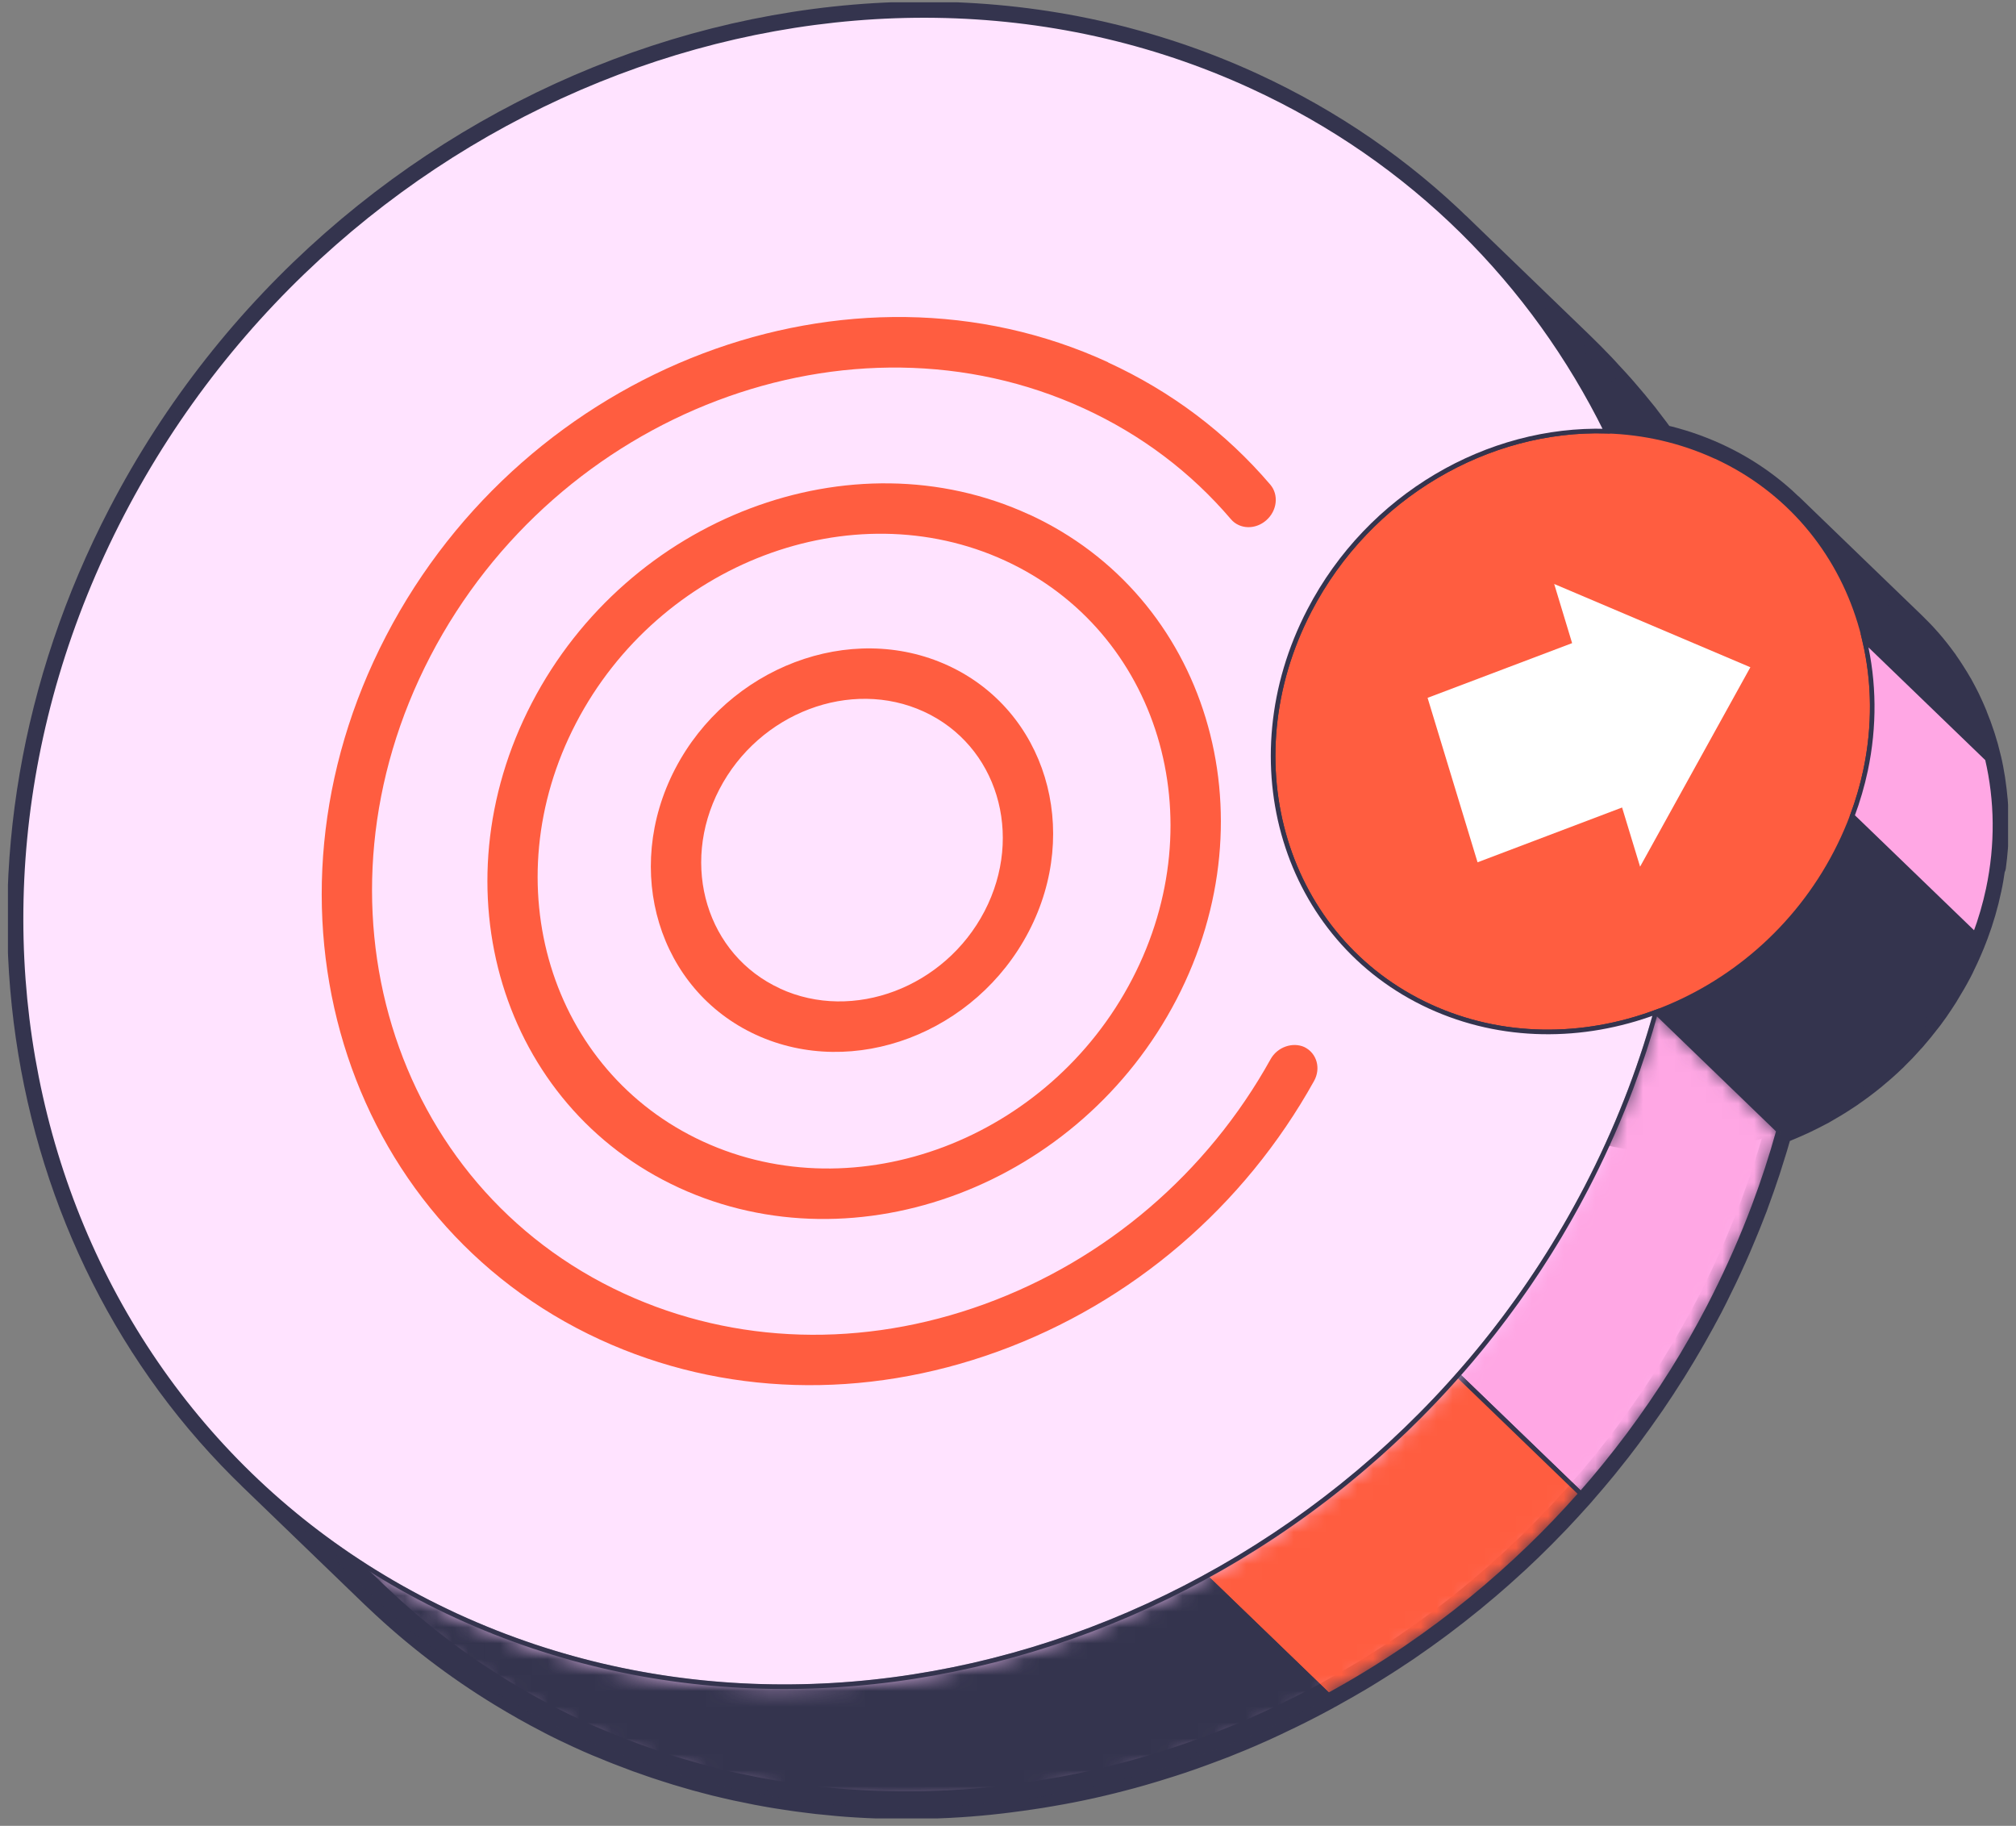 <?xml version="1.0" encoding="UTF-8"?> <svg xmlns="http://www.w3.org/2000/svg" width="127" height="115" viewBox="0 0 127 115" fill="none"><rect x="0" y="0" width="127" height="115" fill="#808080" stroke="none"/><g clip-path="url('#clip0_721_9258')"><path d="M125.498 54.566C125.553 54.164 125.592 53.757 125.625 53.355C125.625 53.294 125.636 53.234 125.636 53.173C125.691 52.287 125.685 51.412 125.619 50.548C125.619 50.487 125.608 50.427 125.603 50.366C125.57 49.992 125.526 49.618 125.471 49.249C125.46 49.183 125.454 49.117 125.443 49.051C125.377 48.632 125.3 48.214 125.201 47.801C125.195 47.774 125.184 47.746 125.179 47.719C125.08 47.295 124.964 46.877 124.832 46.469C124.816 46.425 124.805 46.381 124.788 46.337C124.656 45.93 124.507 45.523 124.342 45.126C124.337 45.11 124.331 45.093 124.326 45.071C124.309 45.027 124.287 44.989 124.271 44.945C124.172 44.708 124.067 44.471 123.957 44.24C123.929 44.179 123.896 44.113 123.869 44.053C123.731 43.778 123.594 43.508 123.445 43.244C123.434 43.227 123.428 43.211 123.417 43.189C123.39 43.139 123.357 43.09 123.329 43.046C123.23 42.875 123.131 42.704 123.021 42.539C122.971 42.462 122.922 42.385 122.872 42.303C122.768 42.138 122.658 41.978 122.542 41.813C122.509 41.763 122.482 41.719 122.449 41.67C122.438 41.659 122.432 41.648 122.421 41.637C122.113 41.213 121.788 40.8 121.441 40.404C121.441 40.404 121.436 40.398 121.43 40.393C121.127 40.046 120.808 39.716 120.478 39.396L116.999 36.039L112.749 31.933C112.749 31.933 112.799 31.988 112.826 32.015C112.837 32.026 112.843 32.032 112.854 32.043C111.505 30.716 109.914 29.599 108.086 28.762C106.969 28.25 105.818 27.865 104.651 27.601C104.382 27.232 104.106 26.869 103.826 26.506C103.749 26.412 103.683 26.313 103.606 26.214C103.16 25.652 102.697 25.102 102.224 24.557C102.202 24.535 102.185 24.508 102.163 24.486C101.894 24.177 101.613 23.88 101.338 23.583C101.194 23.429 101.057 23.269 100.908 23.115C100.457 22.642 99.994 22.174 99.521 21.717L93.119 15.536L91.787 14.248C91.842 14.297 91.886 14.352 91.941 14.402C88.231 10.786 83.854 7.742 78.861 5.441C53.413 -6.26 21.485 5.832 7.678 32.401C-3.485 53.872 0.561 78.327 15.958 93.089C15.919 93.051 15.875 93.012 15.836 92.974L23.571 100.437C23.653 100.52 23.741 100.591 23.824 100.674C26.175 102.909 28.789 104.918 31.646 106.657C32.599 107.235 33.573 107.791 34.581 108.308C34.614 108.325 34.647 108.347 34.68 108.363C35.274 108.672 35.885 108.963 36.496 109.244C36.898 109.431 37.3 109.607 37.707 109.778C37.839 109.833 37.971 109.888 38.104 109.937C38.379 110.053 38.654 110.169 38.929 110.273C39.089 110.339 39.254 110.394 39.419 110.46C39.667 110.554 39.909 110.648 40.157 110.741C40.333 110.807 40.504 110.862 40.68 110.923C40.916 111.005 41.153 111.093 41.39 111.17C41.572 111.231 41.753 111.286 41.935 111.347C42.166 111.418 42.397 111.495 42.629 111.567C42.816 111.622 43.003 111.677 43.19 111.732C43.416 111.798 43.647 111.864 43.873 111.93C44.065 111.985 44.258 112.029 44.451 112.084C44.676 112.145 44.902 112.205 45.128 112.26C45.32 112.31 45.519 112.354 45.711 112.398C45.937 112.453 46.163 112.502 46.388 112.552C46.587 112.596 46.785 112.635 46.983 112.673C47.209 112.717 47.429 112.767 47.654 112.811C47.853 112.849 48.051 112.882 48.255 112.921C48.48 112.959 48.7 113.003 48.926 113.036C49.124 113.069 49.328 113.097 49.532 113.13C49.757 113.163 49.977 113.196 50.203 113.229C50.407 113.256 50.611 113.279 50.809 113.306C51.034 113.334 51.255 113.361 51.48 113.389C51.684 113.411 51.888 113.433 52.091 113.449C52.312 113.471 52.537 113.493 52.757 113.515C52.961 113.532 53.17 113.548 53.374 113.565C53.594 113.581 53.82 113.598 54.04 113.609C54.244 113.62 54.453 113.631 54.657 113.642C54.877 113.653 55.102 113.664 55.323 113.669C55.532 113.675 55.736 113.68 55.945 113.686C56.165 113.686 56.385 113.697 56.605 113.697C56.815 113.697 57.018 113.697 57.227 113.697C57.447 113.697 57.668 113.697 57.888 113.697C58.097 113.697 58.306 113.686 58.51 113.68C58.73 113.675 58.95 113.669 59.17 113.658C59.38 113.653 59.583 113.642 59.793 113.631C60.013 113.62 60.233 113.609 60.459 113.592C60.668 113.581 60.871 113.565 61.081 113.548C61.301 113.532 61.521 113.515 61.741 113.493C61.95 113.477 62.16 113.455 62.363 113.433C62.584 113.411 62.804 113.389 63.018 113.361C63.228 113.339 63.431 113.312 63.641 113.284C63.861 113.256 64.081 113.229 64.301 113.196C64.505 113.168 64.714 113.135 64.918 113.108C65.138 113.075 65.358 113.042 65.573 113.009C65.782 112.976 65.986 112.943 66.189 112.904C66.409 112.866 66.624 112.827 66.844 112.789C67.048 112.75 67.257 112.712 67.461 112.673C67.681 112.629 67.896 112.585 68.116 112.541C68.32 112.497 68.523 112.453 68.727 112.409C68.942 112.359 69.162 112.31 69.376 112.26C69.58 112.211 69.784 112.161 69.987 112.112C70.202 112.057 70.422 112.002 70.637 111.947C70.841 111.891 71.039 111.842 71.243 111.787C71.457 111.726 71.672 111.666 71.892 111.605C72.09 111.55 72.294 111.49 72.492 111.429C72.707 111.363 72.922 111.303 73.136 111.231C73.335 111.17 73.538 111.104 73.736 111.044C73.951 110.978 74.16 110.906 74.375 110.835C74.573 110.769 74.771 110.703 74.969 110.631C75.179 110.559 75.393 110.482 75.602 110.405C75.801 110.334 75.999 110.262 76.197 110.185C76.406 110.108 76.615 110.026 76.825 109.949C76.951 109.899 77.072 109.855 77.199 109.805C77.254 109.783 77.314 109.756 77.37 109.734C77.865 109.536 78.355 109.338 78.845 109.123C78.85 109.123 78.861 109.117 78.867 109.112C79.351 108.903 79.825 108.688 80.304 108.462C80.441 108.396 80.579 108.33 80.716 108.264C81.091 108.088 81.465 107.906 81.839 107.719C81.96 107.659 82.076 107.604 82.197 107.538C82.671 107.296 83.139 107.048 83.606 106.795C83.629 106.784 83.656 106.773 83.678 106.756C83.805 106.685 83.931 106.613 84.058 106.541C84.306 106.404 84.553 106.266 84.801 106.123C84.961 106.03 85.12 105.936 85.285 105.842C85.522 105.705 85.759 105.567 85.99 105.424C86.155 105.325 86.315 105.22 86.48 105.121C86.706 104.978 86.937 104.835 87.163 104.692C87.328 104.587 87.493 104.477 87.658 104.373C87.878 104.23 88.104 104.081 88.324 103.932C88.412 103.872 88.495 103.817 88.583 103.762C88.627 103.729 88.671 103.696 88.715 103.668C89.332 103.244 89.937 102.815 90.537 102.369C90.631 102.303 90.719 102.232 90.807 102.166C91.407 101.714 91.996 101.257 92.579 100.779C92.618 100.746 92.662 100.718 92.7 100.685C92.75 100.641 92.799 100.597 92.849 100.558C93.394 100.113 93.928 99.656 94.457 99.188C94.528 99.122 94.6 99.061 94.671 98.995C95.222 98.505 95.767 98.004 96.301 97.487C96.306 97.487 96.312 97.476 96.317 97.471C96.334 97.454 96.35 97.438 96.367 97.421C96.868 96.937 97.363 96.441 97.847 95.935C97.908 95.869 97.974 95.808 98.035 95.742C98.508 95.241 98.976 94.735 99.438 94.218C99.482 94.168 99.532 94.119 99.576 94.064C99.615 94.019 99.653 93.97 99.692 93.926C100.143 93.414 100.583 92.891 101.018 92.363C101.09 92.275 101.167 92.181 101.238 92.088C101.684 91.537 102.125 90.976 102.549 90.403C102.554 90.398 102.56 90.387 102.565 90.381C102.582 90.359 102.598 90.332 102.615 90.31C103.055 89.721 103.484 89.115 103.908 88.504C103.952 88.444 103.996 88.383 104.035 88.323C104.448 87.717 104.85 87.106 105.24 86.484C105.279 86.424 105.318 86.369 105.356 86.308C105.384 86.264 105.411 86.215 105.439 86.171C105.791 85.604 106.138 85.026 106.474 84.442C106.54 84.332 106.6 84.217 106.666 84.106C107.007 83.501 107.349 82.885 107.674 82.263C107.784 82.048 107.899 81.828 108.004 81.613C108.064 81.498 108.119 81.376 108.175 81.261C108.296 81.024 108.411 80.782 108.527 80.545C108.631 80.325 108.736 80.1 108.841 79.879C108.951 79.637 109.061 79.395 109.171 79.153C109.27 78.933 109.369 78.707 109.463 78.487C109.567 78.245 109.672 77.997 109.771 77.755C109.864 77.535 109.953 77.309 110.046 77.089C110.145 76.841 110.239 76.593 110.338 76.346C110.387 76.214 110.443 76.087 110.492 75.955C110.514 75.894 110.531 75.834 110.553 75.779C110.806 75.096 111.048 74.408 111.274 73.72C111.312 73.599 111.351 73.478 111.389 73.357C111.621 72.641 111.841 71.92 112.039 71.205C112.177 71.155 112.309 71.1 112.446 71.051C112.501 71.029 112.556 71.001 112.611 70.979C112.892 70.864 113.173 70.743 113.448 70.616C113.525 70.583 113.602 70.55 113.674 70.511C114.021 70.346 114.356 70.176 114.698 69.994C114.72 69.983 114.742 69.972 114.764 69.961C114.852 69.911 114.94 69.856 115.028 69.807C115.204 69.708 115.375 69.609 115.545 69.504C115.667 69.433 115.782 69.355 115.898 69.284C116.063 69.179 116.223 69.075 116.382 68.97C116.426 68.943 116.47 68.915 116.514 68.882C116.553 68.855 116.586 68.827 116.619 68.805C117.065 68.497 117.5 68.172 117.924 67.825C117.946 67.809 117.968 67.792 117.99 67.776C118.028 67.748 118.061 67.71 118.094 67.682C118.496 67.352 118.887 67.005 119.261 66.642C119.267 66.636 119.278 66.631 119.283 66.625C119.305 66.609 119.322 66.587 119.338 66.565C119.691 66.224 120.032 65.866 120.357 65.497C120.384 65.464 120.417 65.436 120.445 65.403C120.456 65.387 120.467 65.37 120.483 65.359C120.808 64.985 121.122 64.6 121.425 64.204C121.458 64.165 121.491 64.126 121.518 64.088C121.568 64.022 121.612 63.956 121.661 63.89C121.738 63.785 121.815 63.675 121.893 63.571C121.997 63.416 122.107 63.262 122.206 63.108C122.278 62.998 122.349 62.888 122.421 62.778C122.454 62.728 122.487 62.679 122.52 62.624C122.548 62.58 122.575 62.525 122.603 62.481C122.867 62.051 123.12 61.617 123.357 61.165C123.401 61.083 123.439 61 123.483 60.918C123.516 60.846 123.549 60.775 123.583 60.703C123.687 60.494 123.786 60.279 123.88 60.07C123.929 59.954 123.984 59.839 124.028 59.729C124.122 59.514 124.21 59.299 124.293 59.079C124.32 59.002 124.353 58.931 124.381 58.853C124.739 57.901 125.014 56.944 125.217 55.986C125.311 55.557 125.383 55.122 125.443 54.692C125.449 54.648 125.454 54.61 125.46 54.566H125.498Z" fill="#FFCBFF"></path><path d="M121.43 40.393C121.436 40.398 121.441 40.404 121.441 40.404C121.788 40.8 122.113 41.213 122.421 41.637C122.432 41.648 122.438 41.659 122.449 41.67C122.482 41.719 122.509 41.763 122.542 41.813C122.658 41.978 122.768 42.138 122.872 42.303C122.922 42.385 122.971 42.462 123.021 42.539C123.131 42.704 123.23 42.875 123.329 43.046C123.357 43.09 123.39 43.139 123.417 43.189C123.428 43.211 123.434 43.227 123.445 43.244C123.594 43.508 123.731 43.778 123.869 44.053C123.896 44.113 123.929 44.179 123.957 44.24C124.067 44.471 124.172 44.708 124.271 44.945C124.287 44.989 124.309 45.027 124.326 45.071C124.331 45.093 124.337 45.11 124.342 45.126C124.507 45.523 124.656 45.93 124.788 46.337C124.805 46.381 124.816 46.425 124.832 46.469C124.964 46.877 125.08 47.295 125.179 47.719C125.184 47.746 125.195 47.774 125.201 47.801C125.3 48.214 125.377 48.632 125.443 49.051C125.454 49.117 125.46 49.183 125.471 49.249C125.526 49.618 125.57 49.992 125.603 50.366C125.608 50.427 125.619 50.487 125.619 50.548C125.685 51.412 125.691 52.287 125.636 53.173C125.636 53.234 125.625 53.294 125.625 53.355C125.592 53.757 125.553 54.164 125.498 54.566H125.46C125.454 54.61 125.449 54.648 125.443 54.692C125.383 55.122 125.311 55.557 125.217 55.986C125.014 56.944 124.739 57.901 124.381 58.853C124.353 58.931 124.32 59.002 124.293 59.079C124.21 59.299 124.122 59.514 124.028 59.729C123.984 59.839 123.929 59.954 123.88 60.07C123.786 60.279 123.687 60.494 123.583 60.703C123.549 60.775 123.516 60.846 123.483 60.918C123.439 61 123.401 61.083 123.357 61.165C123.12 61.617 122.867 62.051 122.603 62.481C122.575 62.525 122.548 62.58 122.52 62.624C122.487 62.679 122.454 62.728 122.421 62.778C122.349 62.888 122.278 62.998 122.206 63.108C122.107 63.262 121.997 63.416 121.893 63.571C121.815 63.675 121.738 63.785 121.661 63.89C121.612 63.956 121.568 64.022 121.518 64.088C121.491 64.126 121.458 64.165 121.425 64.204C121.122 64.6 120.808 64.985 120.483 65.359C120.467 65.37 120.456 65.387 120.445 65.403C120.417 65.436 120.384 65.464 120.357 65.497C120.032 65.866 119.691 66.224 119.338 66.565C119.322 66.587 119.305 66.609 119.283 66.625C119.278 66.631 119.267 66.636 119.261 66.642C118.887 67.005 118.496 67.352 118.094 67.682C118.061 67.71 118.028 67.748 117.99 67.776C117.968 67.792 117.946 67.809 117.924 67.825C117.5 68.172 117.065 68.497 116.619 68.805C116.586 68.827 116.553 68.855 116.514 68.882C116.47 68.915 116.426 68.943 116.382 68.97C116.223 69.075 116.063 69.179 115.898 69.284C115.782 69.355 115.667 69.433 115.545 69.504C115.375 69.609 115.204 69.708 115.028 69.807C114.94 69.856 114.852 69.911 114.764 69.961C114.742 69.972 114.72 69.983 114.698 69.994C114.356 70.176 114.021 70.346 113.674 70.511C113.602 70.55 113.525 70.583 113.448 70.616C113.173 70.743 112.892 70.864 112.611 70.979C112.556 71.001 112.501 71.029 112.446 71.051C112.309 71.1 112.177 71.155 112.039 71.205C111.841 71.92 111.621 72.641 111.389 73.357C111.351 73.478 111.312 73.599 111.274 73.72C111.048 74.408 110.806 75.096 110.553 75.779C110.531 75.834 110.514 75.894 110.492 75.955C110.443 76.087 110.387 76.214 110.338 76.346C110.239 76.593 110.145 76.841 110.046 77.089C109.953 77.309 109.864 77.535 109.771 77.755C109.672 77.997 109.567 78.245 109.463 78.487C109.369 78.707 109.27 78.933 109.171 79.153C109.061 79.395 108.951 79.637 108.841 79.879C108.736 80.1 108.631 80.325 108.527 80.545C108.411 80.782 108.296 81.024 108.175 81.261C108.119 81.376 108.064 81.498 108.004 81.613C107.899 81.828 107.784 82.048 107.674 82.263C107.349 82.885 107.007 83.501 106.666 84.106C106.6 84.217 106.54 84.332 106.474 84.442C106.138 85.026 105.791 85.604 105.439 86.171C105.411 86.215 105.384 86.264 105.356 86.308C105.318 86.369 105.279 86.424 105.24 86.484C104.85 87.106 104.448 87.717 104.035 88.323C103.996 88.383 103.952 88.444 103.908 88.504C103.484 89.115 103.055 89.721 102.615 90.31C102.598 90.332 102.582 90.359 102.565 90.381C102.56 90.387 102.554 90.398 102.549 90.403C102.125 90.976 101.684 91.537 101.238 92.088C101.167 92.181 101.09 92.275 101.018 92.363C100.583 92.891 100.143 93.414 99.692 93.926C99.653 93.97 99.615 94.019 99.576 94.064C99.532 94.119 99.482 94.168 99.438 94.218C98.976 94.735 98.508 95.241 98.035 95.742C97.974 95.808 97.908 95.869 97.847 95.935C97.363 96.441 96.868 96.937 96.367 97.421C96.35 97.438 96.334 97.454 96.317 97.471C96.312 97.476 96.306 97.487 96.301 97.487C95.767 98.004 95.222 98.505 94.671 98.995C94.6 99.061 94.528 99.122 94.457 99.188C93.928 99.656 93.394 100.113 92.849 100.558C92.799 100.597 92.75 100.641 92.7 100.685C92.662 100.718 92.618 100.746 92.579 100.779C91.996 101.257 91.407 101.714 90.807 102.166C90.719 102.232 90.631 102.303 90.537 102.369C89.937 102.815 89.332 103.244 88.715 103.668C88.671 103.696 88.627 103.729 88.583 103.762C88.495 103.817 88.412 103.872 88.324 103.932C88.104 104.081 87.878 104.23 87.658 104.373C87.493 104.477 87.328 104.587 87.163 104.692C86.937 104.835 86.706 104.978 86.48 105.121C86.315 105.22 86.155 105.325 85.99 105.424C85.759 105.567 85.522 105.705 85.285 105.842C85.12 105.936 84.961 106.03 84.801 106.123C84.553 106.266 84.306 106.404 84.058 106.541C83.931 106.613 83.805 106.685 83.678 106.756C83.656 106.773 83.629 106.784 83.606 106.795C83.139 107.048 82.671 107.296 82.197 107.538C82.076 107.604 81.96 107.659 81.839 107.719C81.465 107.906 81.091 108.088 80.716 108.264C80.579 108.33 80.441 108.396 80.304 108.462C79.825 108.688 79.351 108.903 78.867 109.112C78.861 109.117 78.85 109.123 78.845 109.123C78.355 109.338 77.865 109.536 77.37 109.734C77.314 109.756 77.254 109.783 77.199 109.805C77.072 109.855 76.951 109.899 76.825 109.949C76.615 110.026 76.406 110.108 76.197 110.185C75.999 110.262 75.801 110.334 75.602 110.405C75.393 110.482 75.179 110.559 74.969 110.631C74.771 110.703 74.573 110.769 74.375 110.835C74.16 110.906 73.951 110.978 73.736 111.044C73.538 111.104 73.335 111.17 73.136 111.231C72.922 111.303 72.707 111.363 72.492 111.429C72.294 111.49 72.09 111.55 71.892 111.605C71.672 111.666 71.457 111.726 71.243 111.787C71.039 111.842 70.841 111.891 70.637 111.946C70.422 112.002 70.202 112.057 69.987 112.112C69.784 112.161 69.58 112.211 69.376 112.26C69.162 112.31 68.942 112.359 68.727 112.409C68.523 112.453 68.32 112.497 68.116 112.541C67.896 112.585 67.681 112.629 67.461 112.673C67.257 112.712 67.048 112.75 66.844 112.789C66.624 112.827 66.409 112.866 66.189 112.904C65.986 112.943 65.782 112.976 65.573 113.009C65.358 113.042 65.138 113.075 64.918 113.108C64.714 113.135 64.505 113.168 64.301 113.196C64.081 113.229 63.861 113.256 63.641 113.284C63.431 113.312 63.228 113.339 63.018 113.361C62.804 113.389 62.584 113.411 62.363 113.433C62.16 113.455 61.95 113.477 61.741 113.493C61.521 113.515 61.301 113.532 61.081 113.548C60.871 113.565 60.668 113.581 60.459 113.592C60.233 113.609 60.013 113.62 59.793 113.631C59.583 113.642 59.38 113.653 59.17 113.658C58.95 113.669 58.73 113.675 58.51 113.68C58.306 113.686 58.097 113.697 57.888 113.697C57.668 113.697 57.447 113.697 57.227 113.697C57.018 113.697 56.815 113.697 56.605 113.697C56.385 113.697 56.165 113.686 55.945 113.686C55.736 113.68 55.532 113.675 55.323 113.669C55.102 113.664 54.877 113.653 54.657 113.642C54.453 113.631 54.244 113.62 54.04 113.609C53.82 113.598 53.594 113.581 53.374 113.565C53.17 113.548 52.961 113.532 52.757 113.515C52.537 113.493 52.312 113.471 52.091 113.449C51.888 113.433 51.684 113.411 51.48 113.389C51.255 113.361 51.034 113.334 50.809 113.306C50.611 113.279 50.407 113.256 50.203 113.229C49.977 113.196 49.757 113.163 49.532 113.13C49.328 113.097 49.124 113.069 48.926 113.036C48.7 113.003 48.48 112.959 48.255 112.921C48.051 112.882 47.853 112.849 47.654 112.811C47.429 112.767 47.209 112.717 46.983 112.673C46.785 112.635 46.587 112.596 46.388 112.552C46.163 112.502 45.937 112.453 45.711 112.398C45.519 112.354 45.32 112.31 45.128 112.26C44.902 112.205 44.676 112.145 44.451 112.084C44.258 112.029 44.065 111.985 43.873 111.93C43.647 111.864 43.416 111.798 43.19 111.732C43.003 111.677 42.816 111.622 42.629 111.567C42.397 111.495 42.166 111.418 41.935 111.347C41.753 111.286 41.572 111.231 41.39 111.17C41.153 111.093 40.916 111.005 40.68 110.923C40.504 110.862 40.333 110.807 40.157 110.741C39.909 110.648 39.667 110.554 39.419 110.46C39.254 110.394 39.089 110.339 38.929 110.273C38.654 110.169 38.379 110.053 38.104 109.937C37.971 109.888 37.839 109.833 37.707 109.778C37.3 109.607 36.898 109.431 36.496 109.244C35.885 108.963 35.274 108.672 34.68 108.363C34.647 108.347 34.614 108.325 34.581 108.308C33.573 107.791 32.599 107.235 31.646 106.657C28.789 104.918 26.175 102.909 23.824 100.674C23.741 100.591 23.653 100.52 23.571 100.437L15.836 92.974C15.875 93.012 15.919 93.051 15.958 93.089C0.561 78.327 -3.485 53.872 7.678 32.401C21.485 5.832 53.413 -6.26 78.861 5.441C83.854 7.742 88.231 10.786 91.941 14.402C91.886 14.352 91.842 14.297 91.787 14.248L93.119 15.536L99.521 21.717C99.994 22.174 100.457 22.642 100.908 23.115C101.057 23.269 101.194 23.429 101.338 23.583C101.613 23.88 101.894 24.177 102.163 24.486C102.185 24.508 102.202 24.535 102.224 24.557C102.697 25.102 103.16 25.652 103.606 26.214C103.683 26.313 103.749 26.412 103.826 26.506C104.106 26.869 104.382 27.232 104.651 27.601C105.818 27.865 106.969 28.25 108.086 28.762C109.914 29.599 111.505 30.716 112.854 32.043C112.843 32.032 112.837 32.026 112.826 32.015C112.799 31.988 112.749 31.933 112.749 31.933L116.999 36.039L120.478 39.396C120.808 39.716 121.127 40.046 121.43 40.393ZM121.43 40.393L121.419 40.382" stroke="#34344E" stroke-width="1.742" stroke-linecap="round" stroke-linejoin="round"></path><path d="M94.484 17.088C94.957 17.627 95.42 18.183 95.866 18.745C95.943 18.838 96.014 18.937 96.086 19.036C96.455 19.504 96.812 19.977 97.159 20.462C97.286 20.638 97.401 20.814 97.528 20.99C97.847 21.442 98.156 21.904 98.459 22.366C98.602 22.587 98.745 22.812 98.882 23.038C99.158 23.478 99.422 23.919 99.68 24.37C99.807 24.59 99.934 24.805 100.055 25.025C100.446 25.729 100.826 26.439 101.183 27.16L108.918 34.624C108.56 33.903 108.18 33.193 107.789 32.488C107.745 32.411 107.707 32.329 107.663 32.246C107.585 32.109 107.492 31.971 107.415 31.833C107.156 31.388 106.892 30.942 106.617 30.501C106.474 30.276 106.336 30.05 106.193 29.83C105.89 29.362 105.582 28.905 105.262 28.454C105.169 28.322 105.086 28.184 104.993 28.052C104.96 28.008 104.927 27.97 104.899 27.925C104.552 27.441 104.189 26.968 103.826 26.5C103.749 26.406 103.683 26.307 103.605 26.208C103.16 25.647 102.697 25.096 102.224 24.551C102.202 24.529 102.185 24.502 102.163 24.48C101.893 24.172 101.613 23.874 101.337 23.577C101.194 23.423 101.057 23.264 100.908 23.109C100.457 22.636 99.994 22.168 99.521 21.711L93.119 15.53L91.787 14.242C92.26 14.699 92.722 15.167 93.179 15.646C93.328 15.8 93.471 15.965 93.614 16.125C93.912 16.444 94.209 16.769 94.495 17.093L94.484 17.088Z" fill="#34344E" stroke="#34344E" stroke-width="0.29" stroke-linecap="round" stroke-linejoin="round"></path><path d="M124.067 59.728C124.161 59.514 124.249 59.299 124.331 59.079C124.359 59.002 124.392 58.93 124.419 58.853C125.807 55.143 126.021 51.301 125.195 47.795C125.195 47.795 125.179 47.74 125.173 47.713C125.074 47.289 124.959 46.87 124.827 46.463C124.81 46.419 124.799 46.375 124.783 46.331C124.65 45.924 124.502 45.517 124.337 45.12C124.331 45.104 124.326 45.087 124.32 45.065C124.304 45.021 124.282 44.983 124.265 44.938C124.166 44.702 124.061 44.465 123.951 44.234C123.924 44.173 123.891 44.107 123.863 44.047C123.731 43.772 123.588 43.502 123.439 43.238C123.428 43.221 123.423 43.205 123.412 43.183C123.384 43.133 123.351 43.084 123.324 43.04C123.225 42.869 123.126 42.698 123.021 42.533C122.972 42.456 122.922 42.379 122.872 42.297C122.768 42.131 122.658 41.972 122.542 41.807C122.509 41.757 122.482 41.713 122.449 41.664C122.438 41.653 122.432 41.642 122.421 41.631C122.113 41.207 121.788 40.794 121.441 40.398C121.441 40.398 121.436 40.392 121.43 40.387C121.127 40.04 120.808 39.71 120.478 39.39L116.999 36.033L112.749 31.927C112.749 31.927 112.799 31.982 112.826 32.004C113.134 32.301 113.432 32.615 113.707 32.934C114.054 33.33 114.378 33.743 114.687 34.167C114.731 34.227 114.769 34.282 114.808 34.343C114.918 34.503 115.028 34.668 115.138 34.833C115.188 34.91 115.237 34.987 115.287 35.07C115.391 35.235 115.496 35.405 115.59 35.576C115.628 35.642 115.667 35.708 115.705 35.774C115.854 36.038 115.997 36.308 116.129 36.583C116.162 36.644 116.19 36.71 116.217 36.77C116.327 37.002 116.432 37.238 116.531 37.475C116.558 37.535 116.58 37.596 116.608 37.651C116.773 38.047 116.916 38.449 117.054 38.862C117.07 38.906 117.087 38.95 117.098 39C117.23 39.412 117.346 39.831 117.445 40.249C118.309 43.849 118.072 47.806 116.597 51.615C116.514 51.83 116.426 52.044 116.338 52.254C116.289 52.369 116.239 52.485 116.184 52.6C116.09 52.809 115.991 53.024 115.887 53.233C115.81 53.387 115.738 53.541 115.661 53.696C115.424 54.147 115.171 54.582 114.912 55.011C114.852 55.11 114.791 55.215 114.731 55.314C114.659 55.424 114.588 55.534 114.516 55.639C114.412 55.793 114.307 55.952 114.197 56.101C114.12 56.211 114.043 56.316 113.966 56.42C113.889 56.53 113.806 56.635 113.723 56.739C113.421 57.136 113.107 57.526 112.782 57.895C112.738 57.945 112.694 57.989 112.65 58.038C112.32 58.407 111.984 58.765 111.632 59.106C111.604 59.134 111.582 59.161 111.555 59.183C111.18 59.547 110.789 59.888 110.387 60.224C110.327 60.273 110.272 60.323 110.211 60.367C109.787 60.713 109.353 61.038 108.907 61.346C108.83 61.401 108.747 61.456 108.664 61.511C108.505 61.622 108.34 61.721 108.18 61.825C108.064 61.897 107.943 61.974 107.828 62.045C107.657 62.15 107.481 62.249 107.31 62.348C107.2 62.409 107.09 62.475 106.98 62.535C106.644 62.717 106.303 62.893 105.956 63.053C105.879 63.091 105.802 63.119 105.725 63.157C105.45 63.284 105.169 63.405 104.888 63.52C104.701 63.598 104.508 63.675 104.316 63.746C101.767 64.693 99.07 65.117 96.394 64.952C95.75 64.913 95.106 64.841 94.462 64.731C93.411 64.55 92.37 64.275 91.352 63.9C90.922 63.741 90.493 63.576 90.075 63.377C89.965 63.328 89.865 63.267 89.761 63.218C89.21 62.954 88.688 62.656 88.181 62.343C87.581 61.968 87.003 61.572 86.469 61.137C86.469 61.137 86.458 61.132 86.458 61.126C86.1 60.834 85.753 60.526 85.423 60.207L93.157 67.671C93.378 67.885 93.614 68.084 93.851 68.282C94.313 68.683 94.792 69.069 95.304 69.415C95.392 69.476 95.48 69.526 95.569 69.581C96.273 70.049 97.022 70.472 97.814 70.835C99.504 71.612 101.277 72.096 103.066 72.316C103.38 72.355 103.694 72.382 104.002 72.404C104.607 72.443 105.213 72.454 105.813 72.437C106.958 72.404 108.103 72.261 109.231 72.019C109.325 71.997 109.413 71.98 109.507 71.958C110.365 71.76 111.219 71.513 112.05 71.199C112.188 71.149 112.32 71.094 112.457 71.045C112.512 71.023 112.567 70.995 112.622 70.973C112.903 70.858 113.184 70.737 113.459 70.61C113.536 70.577 113.613 70.544 113.685 70.505C114.032 70.34 114.367 70.169 114.709 69.988C114.731 69.977 114.753 69.966 114.775 69.955C114.863 69.905 114.951 69.85 115.039 69.801C115.215 69.702 115.386 69.603 115.557 69.498C115.678 69.427 115.793 69.349 115.909 69.278C116.074 69.173 116.234 69.069 116.393 68.964C116.437 68.937 116.481 68.909 116.525 68.876C116.564 68.854 116.597 68.821 116.63 68.799C117.076 68.491 117.511 68.166 117.935 67.819C117.957 67.803 117.979 67.786 118.001 67.77C118.039 67.742 118.072 67.704 118.105 67.676C118.507 67.346 118.898 66.999 119.272 66.636C119.278 66.63 119.289 66.625 119.294 66.619C119.316 66.603 119.333 66.581 119.349 66.559C119.702 66.218 120.043 65.86 120.368 65.491C120.395 65.458 120.428 65.43 120.461 65.397C120.472 65.381 120.483 65.364 120.5 65.353C120.825 64.979 121.138 64.594 121.441 64.198C121.474 64.159 121.507 64.121 121.535 64.082C121.584 64.016 121.628 63.95 121.678 63.884C121.755 63.779 121.832 63.669 121.909 63.565C122.014 63.41 122.124 63.256 122.223 63.102C122.294 62.992 122.366 62.882 122.438 62.772C122.471 62.722 122.504 62.673 122.537 62.618C122.564 62.568 122.592 62.519 122.619 62.475C122.883 62.045 123.137 61.611 123.373 61.159C123.417 61.077 123.456 60.994 123.5 60.912C123.533 60.84 123.566 60.769 123.599 60.697C123.704 60.488 123.803 60.273 123.896 60.064C123.946 59.948 124.001 59.833 124.045 59.723L124.067 59.728Z" fill="#34344E"></path><path d="M121.43 40.387C121.436 40.392 121.441 40.398 121.441 40.398C121.788 40.794 122.113 41.207 122.421 41.631C122.432 41.642 122.438 41.653 122.449 41.664C122.482 41.713 122.509 41.757 122.542 41.807C122.658 41.972 122.768 42.131 122.872 42.297C122.922 42.379 122.972 42.456 123.021 42.533C123.126 42.698 123.225 42.869 123.324 43.04C123.351 43.084 123.384 43.133 123.412 43.183C123.423 43.205 123.428 43.221 123.439 43.238C123.588 43.502 123.731 43.772 123.863 44.047C123.891 44.107 123.924 44.173 123.951 44.234C124.061 44.465 124.166 44.702 124.265 44.938C124.282 44.983 124.304 45.021 124.32 45.065C124.326 45.087 124.331 45.104 124.337 45.12C124.502 45.517 124.65 45.924 124.783 46.331C124.799 46.375 124.81 46.419 124.827 46.463C124.959 46.87 125.074 47.289 125.173 47.713C125.179 47.74 125.195 47.795 125.195 47.795C126.021 51.301 125.807 55.143 124.419 58.853C124.392 58.93 124.359 59.002 124.331 59.079C124.249 59.299 124.161 59.514 124.067 59.728L124.045 59.723C124.001 59.833 123.946 59.948 123.896 60.064C123.803 60.273 123.704 60.488 123.599 60.697C123.566 60.769 123.533 60.84 123.5 60.912C123.456 60.994 123.417 61.077 123.373 61.159C123.137 61.611 122.883 62.045 122.619 62.475C122.592 62.519 122.564 62.568 122.537 62.618C122.504 62.673 122.471 62.722 122.438 62.772C122.366 62.882 122.294 62.992 122.223 63.102C122.124 63.256 122.014 63.41 121.909 63.565C121.832 63.669 121.755 63.779 121.678 63.884C121.628 63.95 121.584 64.016 121.535 64.082C121.507 64.121 121.474 64.159 121.441 64.198C121.138 64.594 120.825 64.979 120.5 65.353C120.483 65.364 120.472 65.381 120.461 65.397C120.428 65.43 120.395 65.458 120.368 65.491C120.043 65.86 119.702 66.218 119.349 66.559C119.333 66.581 119.316 66.603 119.294 66.619C119.289 66.625 119.278 66.63 119.272 66.636C118.898 66.999 118.507 67.346 118.105 67.676C118.072 67.704 118.039 67.742 118.001 67.77C117.979 67.786 117.957 67.803 117.935 67.819C117.511 68.166 117.076 68.491 116.63 68.799C116.597 68.821 116.564 68.854 116.525 68.876C116.481 68.909 116.437 68.937 116.393 68.964C116.234 69.069 116.074 69.173 115.909 69.278C115.793 69.349 115.678 69.427 115.557 69.498C115.386 69.603 115.215 69.702 115.039 69.801C114.951 69.85 114.863 69.905 114.775 69.955C114.753 69.966 114.731 69.977 114.709 69.988C114.367 70.169 114.032 70.34 113.685 70.505C113.613 70.544 113.536 70.577 113.459 70.61C113.184 70.737 112.903 70.858 112.622 70.973C112.567 70.995 112.512 71.023 112.457 71.045C112.32 71.094 112.188 71.149 112.05 71.199C111.219 71.513 110.365 71.76 109.507 71.958C109.413 71.98 109.325 71.997 109.231 72.019C108.103 72.261 106.958 72.404 105.813 72.437C105.213 72.454 104.607 72.443 104.002 72.404C103.694 72.382 103.38 72.355 103.066 72.316C101.277 72.096 99.504 71.612 97.814 70.835C97.022 70.472 96.273 70.049 95.569 69.581C95.48 69.526 95.392 69.476 95.304 69.415C94.792 69.069 94.313 68.683 93.851 68.282C93.614 68.084 93.378 67.885 93.157 67.671L85.423 60.207C85.753 60.526 86.1 60.834 86.458 61.126C86.458 61.132 86.469 61.137 86.469 61.137C87.003 61.572 87.581 61.968 88.181 62.343C88.688 62.656 89.21 62.954 89.761 63.218C89.865 63.267 89.965 63.328 90.075 63.377C90.493 63.576 90.922 63.741 91.352 63.9C92.37 64.275 93.411 64.55 94.462 64.731C95.106 64.841 95.75 64.913 96.394 64.952C99.07 65.117 101.767 64.693 104.316 63.746C104.508 63.675 104.701 63.598 104.888 63.52C105.169 63.405 105.45 63.284 105.725 63.157C105.802 63.119 105.879 63.091 105.956 63.053C106.303 62.893 106.644 62.717 106.98 62.535C107.09 62.475 107.2 62.409 107.31 62.348C107.481 62.249 107.657 62.15 107.828 62.045C107.943 61.974 108.064 61.897 108.18 61.825C108.34 61.721 108.505 61.622 108.664 61.511C108.747 61.456 108.83 61.401 108.907 61.346C109.353 61.038 109.787 60.713 110.211 60.367C110.272 60.323 110.327 60.273 110.387 60.224C110.789 59.888 111.18 59.547 111.555 59.183C111.582 59.161 111.604 59.134 111.632 59.106C111.984 58.765 112.32 58.407 112.65 58.038C112.694 57.989 112.738 57.945 112.782 57.895C113.107 57.526 113.421 57.136 113.723 56.739C113.806 56.635 113.889 56.53 113.966 56.42C114.043 56.316 114.12 56.211 114.197 56.101C114.307 55.952 114.412 55.793 114.516 55.639C114.588 55.534 114.659 55.424 114.731 55.314C114.791 55.215 114.852 55.11 114.912 55.011C115.171 54.582 115.424 54.147 115.661 53.696C115.738 53.541 115.81 53.387 115.887 53.233C115.991 53.024 116.09 52.809 116.184 52.6C116.239 52.485 116.289 52.369 116.338 52.254C116.426 52.044 116.514 51.83 116.597 51.615C118.072 47.806 118.309 43.849 117.445 40.249C117.346 39.831 117.23 39.412 117.098 39C117.087 38.95 117.07 38.906 117.054 38.862C116.916 38.449 116.773 38.047 116.608 37.651C116.58 37.596 116.558 37.535 116.531 37.475C116.432 37.238 116.327 37.002 116.217 36.77C116.19 36.71 116.162 36.644 116.129 36.583C115.997 36.308 115.854 36.038 115.705 35.774C115.667 35.708 115.628 35.642 115.59 35.576C115.496 35.405 115.391 35.235 115.287 35.07C115.237 34.987 115.188 34.91 115.138 34.833C115.028 34.668 114.918 34.503 114.808 34.343C114.769 34.282 114.731 34.227 114.687 34.167C114.378 33.743 114.054 33.33 113.707 32.934C113.432 32.615 113.134 32.301 112.826 32.004C112.799 31.982 112.749 31.927 112.749 31.927L116.999 36.033L120.478 39.39C120.808 39.71 121.127 40.04 121.43 40.387ZM121.43 40.387L121.419 40.376" stroke="#34344E" stroke-width="0.29" stroke-linecap="round" stroke-linejoin="round"></path><path d="M108.075 28.751C117.235 32.962 120.632 44.129 115.655 53.696C113.151 58.517 108.989 62.012 104.31 63.752C99.713 65.458 94.611 65.475 90.069 63.388C80.915 59.178 77.518 48.01 82.489 38.449C86.265 31.184 93.779 26.934 101.189 27.155C103.534 27.226 105.873 27.744 108.075 28.756V28.751Z" fill="#FF5D40" stroke="#34344E" stroke-width="0.29" stroke-linecap="round" stroke-linejoin="round"></path><path d="M104.31 63.752C103.275 67.484 101.822 71.194 99.939 74.815C86.133 101.378 54.205 113.471 28.762 101.775C3.329 90.084 -6.134 58.963 7.678 32.4C21.484 5.832 53.412 -6.261 78.85 5.436C88.99 10.098 96.587 17.842 101.189 27.155C93.779 26.935 86.265 31.184 82.489 38.45C77.518 48.01 80.914 59.178 90.069 63.389C94.61 65.475 99.713 65.464 104.31 63.752Z" fill="#FFE3FF" stroke="#34344E" stroke-width="0.29" stroke-miterlimit="10"></path><mask id="mask0_721_9258" style="mask-type: luminance" maskUnits="userSpaceOnUse" x="15" y="63" width="98" height="51"><path d="M36.496 109.244C31.569 106.976 27.242 103.987 23.565 100.437L15.831 92.973C19.508 96.523 23.835 99.518 28.762 101.78C54.205 113.476 86.127 101.384 99.939 74.821C101.822 71.199 103.275 67.489 104.31 63.757L112.044 71.221C111.009 74.953 109.556 78.662 107.673 82.284C93.867 108.847 61.939 120.94 36.496 109.244Z" fill="white"></path></mask><g mask="url('#mask0_721_9258')"><path d="M104.31 63.752C103.87 65.343 103.352 66.928 102.758 68.507C102.042 70.412 101.211 72.3 100.27 74.171C100.159 74.386 100.049 74.606 99.939 74.821C99.218 76.208 98.448 77.562 97.627 78.872C96.752 80.275 95.816 81.635 94.836 82.945C93.884 84.216 92.888 85.444 91.847 86.622L99.582 94.085C100.622 92.907 101.618 91.68 102.571 90.409C103.55 89.099 104.481 87.739 105.362 86.335C106.182 85.025 106.952 83.677 107.674 82.284C107.784 82.07 107.899 81.85 108.004 81.635C108.945 79.763 109.776 77.876 110.492 75.971C111.087 74.391 111.604 72.806 112.044 71.216L104.316 63.752H104.31Z" fill="#FFA7E4" stroke="#34344E" stroke-width="0.29" stroke-miterlimit="10"></path><path d="M91.847 86.616C90.801 87.8 89.717 88.933 88.588 90.023C87.421 91.146 86.216 92.219 84.972 93.238C83.639 94.328 82.263 95.357 80.849 96.32C79.258 97.404 77.623 98.401 75.949 99.314L83.683 106.778C85.357 105.864 86.992 104.862 88.583 103.784C89.998 102.82 91.368 101.797 92.706 100.701C93.95 99.683 95.156 98.61 96.323 97.487C97.451 96.403 98.535 95.263 99.581 94.08L91.847 86.616Z" fill="#FF5D40" stroke="#34344E" stroke-width="0.29" stroke-linecap="round" stroke-linejoin="round"></path><path d="M75.955 99.314C73.852 100.465 71.683 101.478 69.475 102.353C56.391 107.521 41.737 107.741 28.767 101.78C23.84 99.513 19.514 96.524 15.836 92.974L23.571 100.437C27.248 103.987 31.575 106.982 36.502 109.244C49.471 115.21 64.13 114.985 77.21 109.816C79.417 108.941 81.586 107.928 83.689 106.778L75.955 99.314Z" fill="#34344E" stroke="#34344E" stroke-width="0.29" stroke-linecap="round" stroke-linejoin="round"></path></g><path d="M125.195 47.801L117.461 40.337C118.072 42.946 118.111 45.737 117.522 48.522C117.318 49.48 117.037 50.443 116.685 51.39L124.419 58.853C124.777 57.901 125.052 56.943 125.256 55.986C125.845 53.201 125.806 50.41 125.195 47.801Z" fill="#FFA7E4" stroke="#34344E" stroke-width="0.29" stroke-miterlimit="10"></path><path d="M110.266 42.027L103.319 54.588L102.185 50.861L93.08 54.312L89.932 43.954L99.037 40.508L97.908 36.782L110.266 42.027Z" fill="white"></path><path d="M64.829 32.401C76.026 37.547 80.194 51.252 74.116 62.948C68.039 74.639 53.985 79.962 42.783 74.815C31.58 69.669 27.424 55.969 33.502 44.278C39.579 32.582 53.638 27.26 64.829 32.406V32.401ZM44.297 71.904C53.958 76.346 66.085 71.755 71.325 61.666C76.571 51.577 72.977 39.754 63.316 35.312C53.655 30.87 41.528 35.466 36.282 45.555C31.035 55.645 34.63 67.462 44.297 71.904Z" fill="#FF5D40"></path><path d="M69.806 22.829C73.786 24.657 77.221 27.244 80.023 30.524C80.568 31.163 80.458 32.17 79.769 32.77C79.257 33.221 78.569 33.32 78.024 33.067C77.843 32.984 77.678 32.863 77.54 32.698C75.008 29.731 71.897 27.387 68.292 25.73C53.572 18.965 35.098 25.967 27.11 41.334C19.123 56.702 24.595 74.711 39.315 81.476C46.3 84.69 54.365 84.927 62.016 82.142C69.652 79.362 76.054 73.891 80.039 66.719C80.469 65.938 81.437 65.618 82.17 65.949C82.962 66.339 83.221 67.292 82.781 68.084C78.377 76.005 71.308 82.054 62.875 85.12C54.425 88.191 45.518 87.927 37.801 84.376C21.55 76.902 15.501 57.015 24.325 40.046C33.149 23.071 53.55 15.344 69.806 22.818V22.829Z" fill="#FF5D40"></path><path d="M59.717 41.917C65.861 44.74 68.145 52.259 64.809 58.671C61.473 65.084 53.767 68.001 47.623 65.177C41.485 62.353 39.201 54.84 42.531 48.428C45.867 42.016 53.58 39.093 59.717 41.917ZM49.137 62.265C53.745 64.385 59.525 62.194 62.024 57.389C64.523 52.578 62.811 46.942 58.203 44.823C53.596 42.704 47.821 44.9 45.322 49.705C42.823 54.516 44.535 60.146 49.137 62.26" fill="#FF5D40"></path></g><defs><clipPath id="clip0_721_9258"><rect width="126" height="114.387" fill="white" transform="translate(0.5 0.146)"></rect></clipPath></defs></svg> 